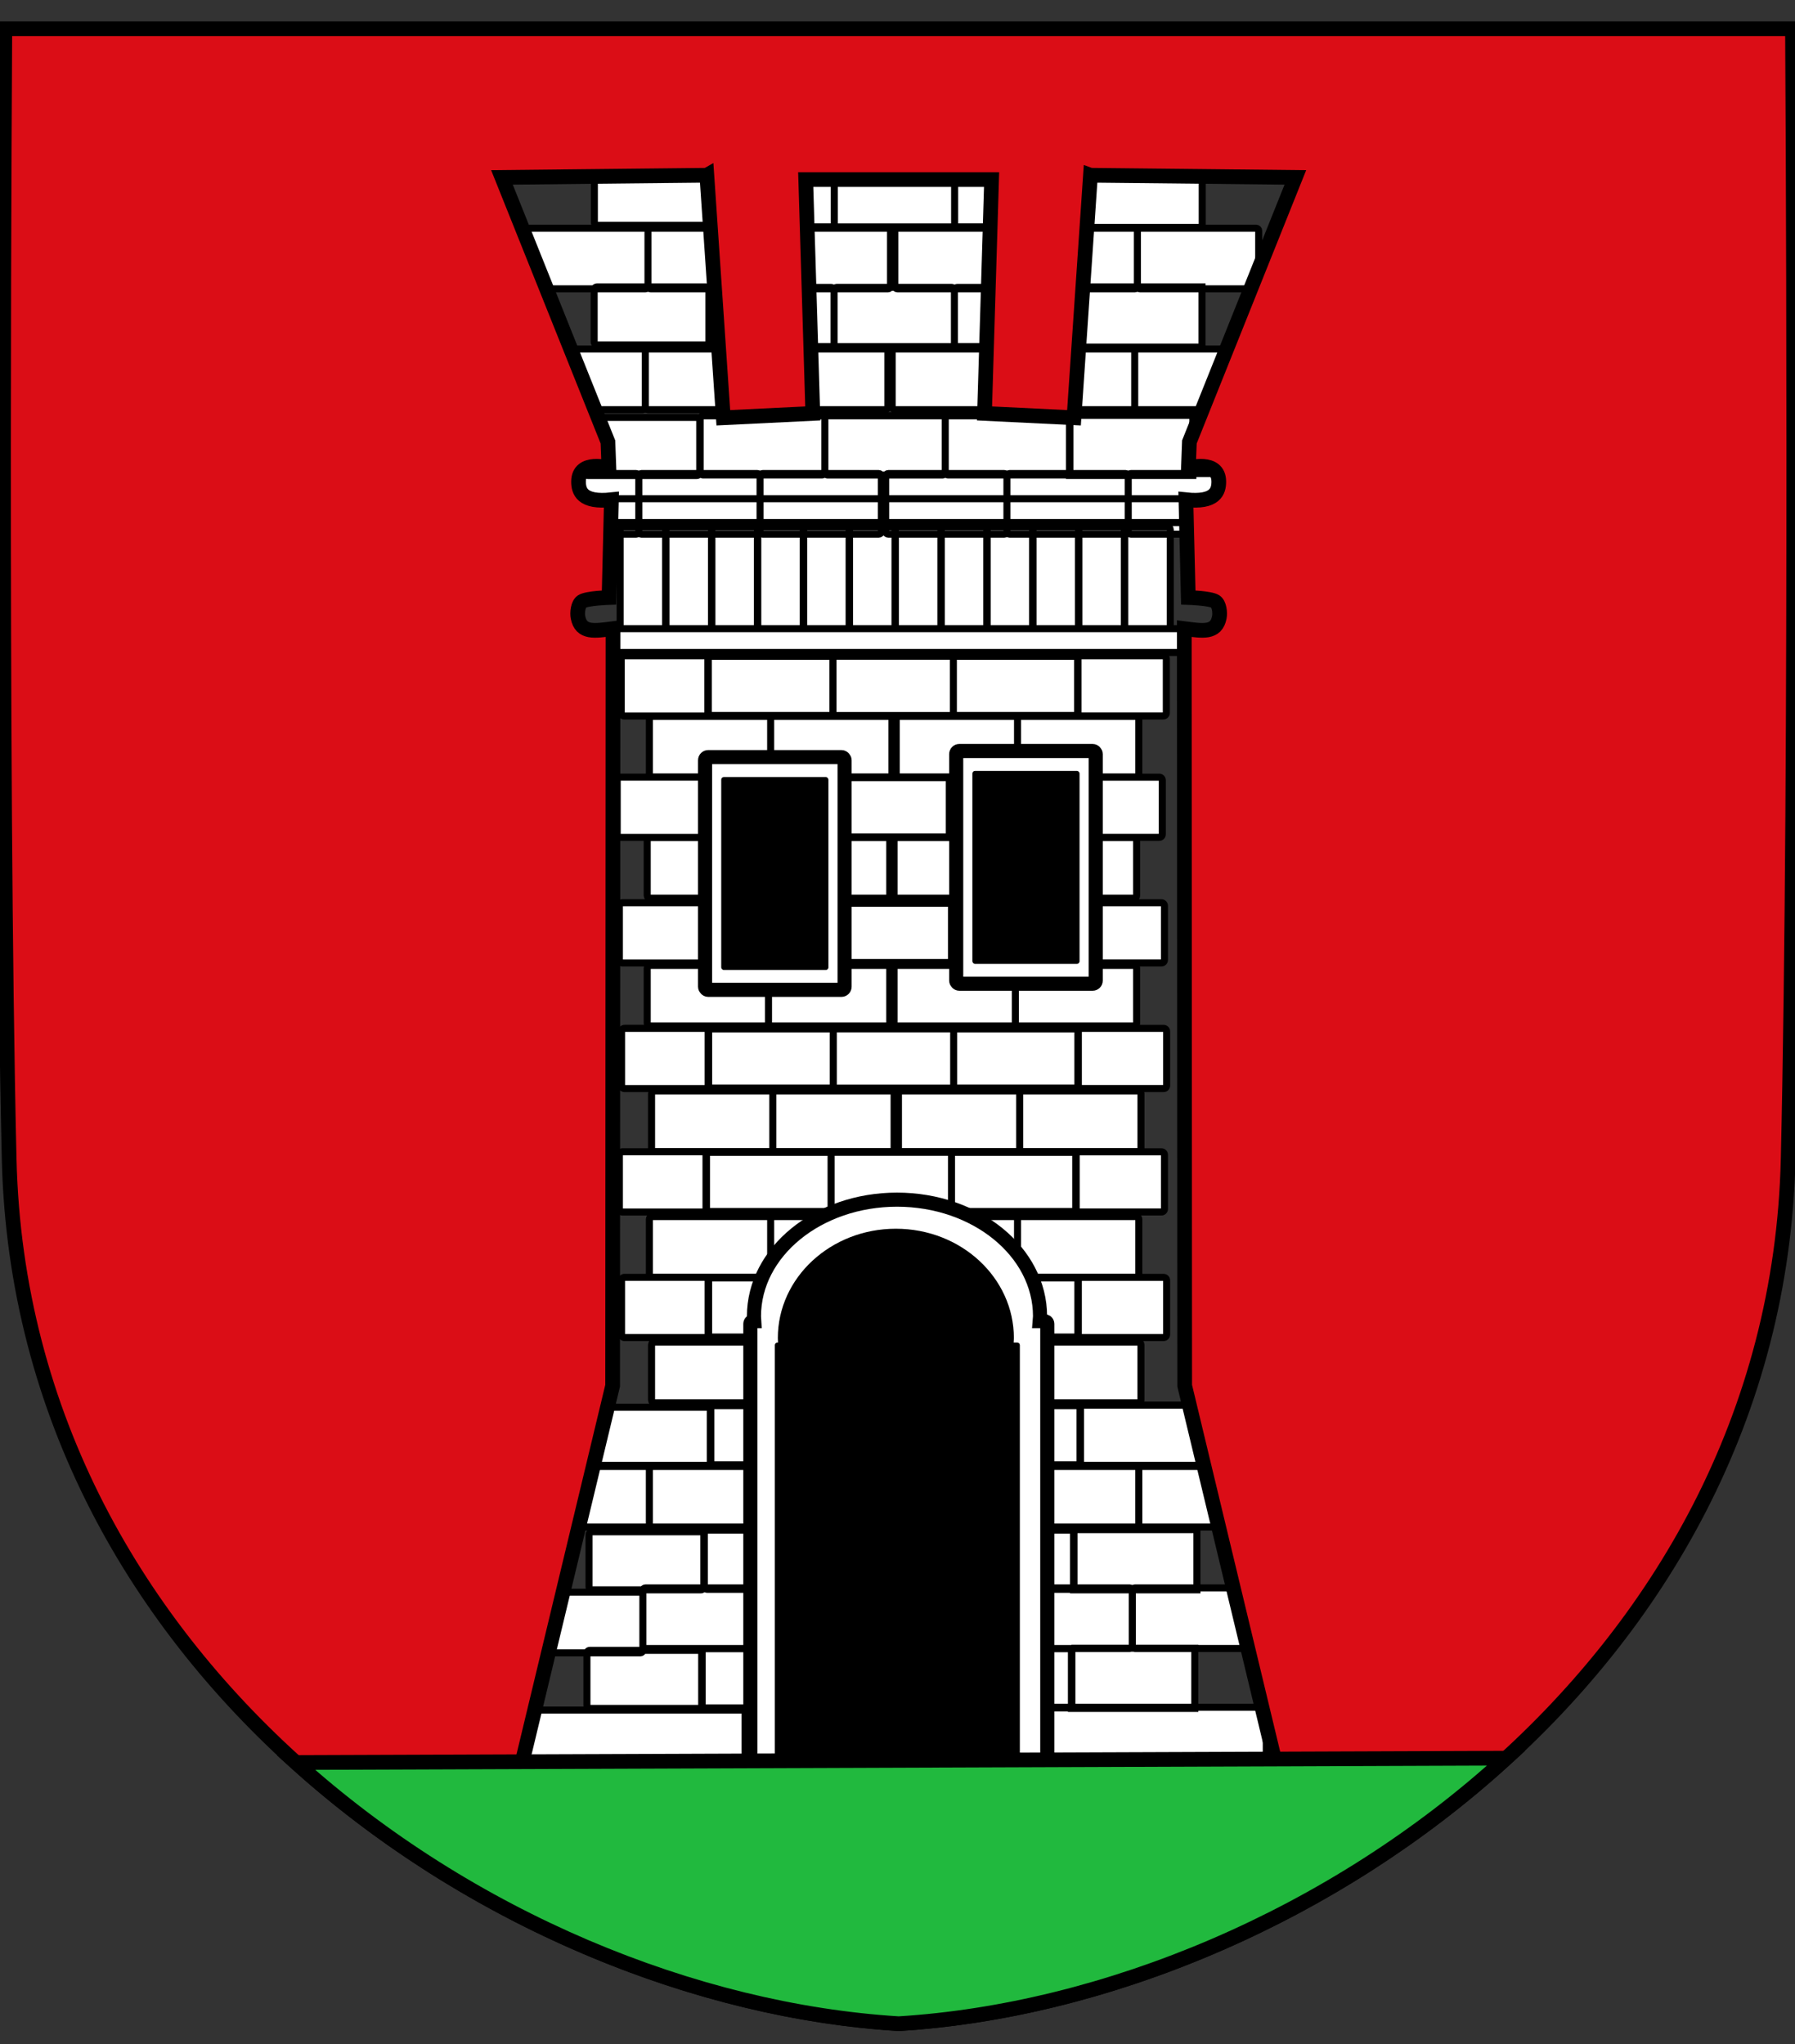 <?xml version="1.0" encoding="UTF-8" standalone="no"?>
<svg
   xmlns:dc="http://purl.org/dc/elements/1.1/"
   xmlns:cc="http://creativecommons.org/ns#"
   xmlns:rdf="http://www.w3.org/1999/02/22-rdf-syntax-ns#"
   xmlns:svg="http://www.w3.org/2000/svg"
   xmlns="http://www.w3.org/2000/svg"
   id="svg24"
   xml:space="preserve"
   viewBox="0 0 360 410"
   version="1.1"
   enable-background="new 0 0 360 410"><rect x="0" y="0" width="360" height="410" fill="#333333" stroke="none"/><defs
   id="defs28" />  
<g
   transform="translate(-20.847,-53.856)"
   id="g4630"><path
     style="fill:#ffffff;stroke:#000000;stroke-width:1.414"
     d="m 249.527,87.787 h 23.277 c 0.29,0 0.523,-0.233 0.523,-0.523 v -11.116 c 0,-0.29 -0.233,-0.523 -0.523,-0.523 h -23.277 c -0.29,0 -0.523,0.233 -0.523,0.523 v 11.116 c 0,0.29 0.233,0.523 0.523,0.523 m -122.48,0 h 23.277 c 0.29,0 0.523,-0.233 0.523,-0.523 v -11.116 c 0,-0.29 -0.233,-0.523 -0.523,-0.523 h -23.277 c -0.29,0 -0.523,0.233 -0.523,0.523 v 11.116 c 0,0.29 0.233,0.523 0.523,0.523 m 110.17,11.682 h 24.745 v -12.072 h -24.745 v 12.072 m -24.318,-0.103 h 23.812 c 0.33,0 0.595,-0.265 0.595,-0.595 v -10.676 c 0,-0.33 -0.265,-0.595 -0.595,-0.595 h -23.812 c -0.33,0 -0.595,0.265 -0.595,0.595 v 10.676 c 0,0.33 0.265,0.595 0.595,0.595 m -24.151,0.011 h 22.96 c 0.33,0 0.596,-0.266 0.596,-0.596 v -10.696 c 0,-0.33 -0.266,-0.596 -0.596,-0.596 h -22.96 c -0.33,0 -0.596,0.266 -0.596,0.596 v 10.696 c 0,0.33 0.266,0.596 0.596,0.596 m -24.993,-0.011 h 23.812 c 0.33,0 0.595,-0.265 0.595,-0.595 v -10.676 c 0,-0.33 -0.265,-0.595 -0.595,-0.595 h -23.812 c -0.33,0 -0.595,0.265 -0.595,0.595 v 10.676 c 0,0.33 0.265,0.595 0.595,0.595 m -23.102,-0.325 h 21.807 c 0.336,0 0.606,-0.27 0.606,-0.606 v -10.439 c 0,-0.336 -0.27,-0.606 -0.606,-0.606 h -21.807 c -0.336,0 -0.606,0.27 -0.606,0.606 v 10.439 c 0,0.336 0.27,0.606 0.606,0.606 m 84.549,-11.254 h 23.277 c 0.29,0 0.523,-0.233 0.523,-0.523 v -11.116 c 0,-0.29 -0.233,-0.523 -0.523,-0.523 h -23.277 c -0.29,0 -0.523,0.233 -0.523,0.523 v 11.116 c 0,0.29 0.233,0.523 0.523,0.523 m -24.322,0 h 23.277 c 0.29,0 0.523,-0.233 0.523,-0.523 v -11.116 c 0,-0.29 -0.233,-0.523 -0.523,-0.523 h -23.277 c -0.29,0 -0.523,0.233 -0.523,0.523 v 11.116 c 0,0.29 0.233,0.523 0.523,0.523 m -25.191,-2e-5 h 23.277 c 0.29,0 0.523,-0.233 0.523,-0.523 v -11.116 c 0,-0.29 -0.233,-0.523 -0.523,-0.523 h -23.277 c -0.29,0 -0.523,0.233 -0.523,0.523 v 11.116 c 0,0.29 0.233,0.523 0.523,0.523 m -24.322,0 h 23.277 c 0.29,0 0.523,-0.233 0.523,-0.523 v -11.116 c 0,-0.29 -0.233,-0.523 -0.523,-0.523 h -23.277 c -0.29,0 -0.523,0.233 -0.523,0.523 v 11.116 c 0,0.29 0.233,0.523 0.523,0.523 m 98.12,24.002 h 23.277 c 0.29,0 0.523,-0.233 0.523,-0.523 v -11.116 c 0,-0.29 -0.233,-0.523 -0.523,-0.523 h -23.277 c -0.29,0 -0.523,0.233 -0.523,0.523 v 11.116 c 0,0.29 0.233,0.523 0.523,0.523 m -122.48,0 h 23.277 c 0.29,0 0.523,-0.233 0.523,-0.523 v -11.116 c 0,-0.29 -0.233,-0.523 -0.523,-0.523 h -23.277 c -0.29,0 -0.523,0.233 -0.523,0.523 v 11.116 c 0,0.29 0.233,0.523 0.523,0.523 m 110.17,11.682 h 24.745 v -12.072 h -24.745 v 12.072 m -24.318,-0.103 h 23.812 c 0.33,0 0.595,-0.265 0.595,-0.595 v -10.676 c 0,-0.33 -0.265,-0.595 -0.595,-0.595 h -23.812 c -0.33,0 -0.595,0.265 -0.595,0.595 v 10.676 c 0,0.33 0.265,0.595 0.595,0.595 m -24.151,0.011 h 22.96 c 0.33,0 0.596,-0.266 0.596,-0.596 v -10.696 c 0,-0.33 -0.266,-0.596 -0.596,-0.596 h -22.96 c -0.33,0 -0.596,0.266 -0.596,0.596 v 10.696 c 0,0.33 0.266,0.596 0.596,0.596 m -24.993,-0.011 h 23.812 c 0.33,0 0.595,-0.265 0.595,-0.595 v -10.676 c 0,-0.33 -0.265,-0.595 -0.595,-0.595 h -23.812 c -0.33,0 -0.595,0.265 -0.595,0.595 v 10.676 c 0,0.33 0.265,0.595 0.595,0.595 m -23.102,-0.325 h 21.807 c 0.336,0 0.606,-0.27 0.606,-0.606 v -10.439 c 0,-0.336 -0.27,-0.606 -0.606,-0.606 h -21.807 c -0.336,0 -0.606,0.27 -0.606,0.606 v 10.439 c 0,0.336 0.27,0.606 0.606,0.606 m 84.549,-11.254 h 23.277 c 0.29,0 0.523,-0.233 0.523,-0.523 v -11.116 c 0,-0.29 -0.233,-0.523 -0.523,-0.523 h -23.277 c -0.29,0 -0.523,0.233 -0.523,0.523 v 11.116 c 0,0.29 0.233,0.523 0.523,0.523 m -24.322,0 h 23.277 c 0.29,0 0.523,-0.233 0.523,-0.523 v -11.116 c 0,-0.29 -0.233,-0.523 -0.523,-0.523 h -23.277 c -0.29,0 -0.523,0.233 -0.523,0.523 v 11.116 c 0,0.29 0.233,0.523 0.523,0.523 m -25.191,-2e-5 h 23.277 c 0.29,0 0.523,-0.233 0.523,-0.523 v -11.116 c 0,-0.29 -0.233,-0.523 -0.523,-0.523 h -23.277 c -0.29,0 -0.523,0.233 -0.523,0.523 v 11.116 c 0,0.29 0.233,0.523 0.523,0.523 m -24.322,0 h 23.277 c 0.29,0 0.523,-0.233 0.523,-0.523 v -11.116 c 0,-0.29 -0.233,-0.523 -0.523,-0.523 h -23.277 c -0.29,0 -0.523,0.233 -0.523,0.523 v 11.116 c 0,0.29 0.233,0.523 0.523,0.523 m -24.837,285.06 h 43.113 c 0.371,0 0.67,0.299 0.67,0.67 v 14.257 c 0,0.371 -0.299,0.67 -0.67,0.67 h -43.113 c -0.371,0 -0.67,-0.299 -0.67,-0.67 v -14.257 c 0,-0.371 0.299,-0.67 0.67,-0.67 m 104.53,-0.576 h 43.12 c 0.37,0 0.667,0.298 0.667,0.667 v 14.188 c 0,0.37 -0.298,0.667 -0.667,0.667 h -43.12 c -0.37,0 -0.667,-0.298 -0.667,-0.667 v -14.188 c 0,-0.37 0.298,-0.667 0.667,-0.667 m 4.708,-11.835 h 24.745 v 12.072 h -24.745 v -12.072 m -24.318,0.103 h 23.812 c 0.33,0 0.595,0.265 0.595,0.595 v 10.676 c 0,0.33 -0.265,0.595 -0.595,0.595 h -23.812 c -0.33,0 -0.595,-0.265 -0.595,-0.595 v -10.676 c 0,-0.33 0.265,-0.595 0.595,-0.595 m -24.151,-0.011 h 22.96 c 0.33,0 0.596,0.266 0.596,0.596 v 10.696 c 0,0.33 -0.266,0.596 -0.596,0.596 h -22.96 c -0.33,0 -0.596,-0.266 -0.596,-0.596 v -10.696 c 0,-0.33 0.266,-0.596 0.596,-0.596 m -24.993,0.011 h 23.812 c 0.33,0 0.595,0.265 0.595,0.595 v 10.676 c 0,0.33 -0.265,0.595 -0.595,0.595 h -23.812 c -0.33,0 -0.595,-0.265 -0.595,-0.595 v -10.676 c 0,-0.33 0.265,-0.595 0.595,-0.595 m -23.102,0.325 h 21.807 c 0.336,0 0.606,0.27 0.606,0.606 v 10.439 c 0,0.336 -0.27,0.606 -0.606,0.606 h -21.807 c -0.336,0 -0.606,-0.27 -0.606,-0.606 v -10.439 c 0,-0.336 0.27,-0.606 0.606,-0.606 m 109.3,-12.528 h 23.277 c 0.29,0 0.523,0.233 0.523,0.523 v 11.116 c 0,0.29 -0.233,0.523 -0.523,0.523 h -23.277 c -0.29,0 -0.523,-0.233 -0.523,-0.523 v -11.116 c 0,-0.29 0.233,-0.523 0.523,-0.523 m -122.48,0.869 h 23.277 c 0.29,0 0.523,0.233 0.523,0.523 v 11.116 c 0,0.29 -0.233,0.523 -0.523,0.523 h -23.277 c -0.29,0 -0.523,-0.233 -0.523,-0.523 v -11.116 c 0,-0.29 0.233,-0.523 0.523,-0.523 m 110.17,-12.55 h 24.745 v 12.072 h -24.745 v -12.072 m -24.318,0.103 h 23.812 c 0.33,0 0.595,0.265 0.595,0.595 v 10.676 c 0,0.33 -0.265,0.595 -0.595,0.595 h -23.812 c -0.33,0 -0.595,-0.265 -0.595,-0.595 v -10.676 c 0,-0.33 0.265,-0.595 0.595,-0.595 m -24.151,-0.011 h 22.96 c 0.33,0 0.596,0.266 0.596,0.596 v 10.696 c 0,0.33 -0.266,0.596 -0.596,0.596 h -22.96 c -0.33,0 -0.596,-0.266 -0.596,-0.596 v -10.696 c 0,-0.33 0.266,-0.596 0.596,-0.596 m -24.993,0.011 h 23.812 c 0.33,0 0.595,0.265 0.595,0.595 v 10.676 c 0,0.33 -0.265,0.595 -0.595,0.595 h -23.812 c -0.33,0 -0.595,-0.265 -0.595,-0.595 v -10.676 c 0,-0.33 0.265,-0.595 0.595,-0.595 m -23.102,0.325 h 21.807 c 0.336,0 0.606,0.27 0.606,0.606 v 10.439 c 0,0.336 -0.27,0.606 -0.606,0.606 h -21.807 c -0.336,0 -0.606,-0.27 -0.606,-0.606 v -10.439 c 0,-0.336 0.27,-0.606 0.606,-0.606 m 84.549,11.254 h 23.277 c 0.29,0 0.523,0.233 0.523,0.523 v 11.116 c 0,0.29 -0.233,0.523 -0.523,0.523 h -23.277 c -0.29,0 -0.523,-0.233 -0.523,-0.523 v -11.116 c 0,-0.29 0.233,-0.523 0.523,-0.523 m -24.322,0 h 23.277 c 0.29,0 0.523,0.233 0.523,0.523 v 11.116 c 0,0.29 -0.233,0.523 -0.523,0.523 h -23.277 c -0.29,0 -0.523,-0.233 -0.523,-0.523 v -11.116 c 0,-0.29 0.233,-0.523 0.523,-0.523 m -25.191,4e-5 h 23.277 c 0.29,0 0.523,0.233 0.523,0.523 v 11.116 c 0,0.29 -0.233,0.523 -0.523,0.523 h -23.277 c -0.29,0 -0.523,-0.233 -0.523,-0.523 v -11.116 c 0,-0.29 0.233,-0.523 0.523,-0.523 m -24.322,0 h 23.277 c 0.29,0 0.523,0.233 0.523,0.523 v 11.116 c 0,0.29 -0.233,0.523 -0.523,0.523 h -23.277 c -0.29,0 -0.523,-0.233 -0.523,-0.523 v -11.116 c 0,-0.29 0.233,-0.523 0.523,-0.523 m 99.46,-24.359 h 23.277 c 0.29,0 0.523,0.233 0.523,0.523 v 11.116 c 0,0.29 -0.233,0.523 -0.523,0.523 h -23.277 c -0.29,0 -0.523,-0.233 -0.523,-0.523 v -11.116 c 0,-0.29 0.233,-0.523 0.523,-0.523 m -122.48,0 h 23.277 c 0.29,0 0.523,0.233 0.523,0.523 v 11.116 c 0,0.29 -0.233,0.523 -0.523,0.523 h -23.277 c -0.29,0 -0.523,-0.233 -0.523,-0.523 v -11.116 c 0,-0.29 0.233,-0.523 0.523,-0.523 m 110.17,-12.296 h 24.745 v 12.072 h -24.745 v -12.072 m -24.318,0.103 h 23.812 c 0.33,0 0.595,0.265 0.595,0.595 v 10.676 c 0,0.33 -0.265,0.595 -0.595,0.595 h -23.812 c -0.33,0 -0.595,-0.265 -0.595,-0.595 v -10.676 c 0,-0.33 0.265,-0.595 0.595,-0.595 m -24.151,-0.011 h 22.96 c 0.33,0 0.596,0.266 0.596,0.596 v 10.696 c 0,0.33 -0.266,0.596 -0.596,0.596 h -22.96 c -0.33,0 -0.596,-0.266 -0.596,-0.596 v -10.696 c 0,-0.33 0.266,-0.596 0.596,-0.596 m -24.993,0.011 h 23.812 c 0.33,0 0.595,0.265 0.595,0.595 v 10.676 c 0,0.33 -0.265,0.595 -0.595,0.595 h -23.812 c -0.33,0 -0.595,-0.265 -0.595,-0.595 v -10.676 c 0,-0.33 0.265,-0.595 0.595,-0.595 m -23.102,0.325 h 21.807 c 0.336,0 0.606,0.27 0.606,0.606 v 10.439 c 0,0.336 -0.27,0.606 -0.606,0.606 h -21.807 c -0.336,0 -0.606,-0.27 -0.606,-0.606 v -10.439 c 0,-0.336 0.27,-0.606 0.606,-0.606 m 84.549,11.869 h 23.277 c 0.29,0 0.523,0.233 0.523,0.523 v 11.116 c 0,0.29 -0.233,0.523 -0.523,0.523 h -23.277 c -0.29,0 -0.523,-0.233 -0.523,-0.523 v -11.116 c 0,-0.29 0.233,-0.523 0.523,-0.523 m -24.322,0 h 23.277 c 0.29,0 0.523,0.233 0.523,0.523 v 11.116 c 0,0.29 -0.233,0.523 -0.523,0.523 h -23.277 c -0.29,0 -0.523,-0.233 -0.523,-0.523 v -11.116 c 0,-0.29 0.233,-0.523 0.523,-0.523 m -25.191,0 h 23.277 c 0.29,0 0.523,0.233 0.523,0.523 v 11.116 c 0,0.29 -0.233,0.523 -0.523,0.523 h -23.277 c -0.29,0 -0.523,-0.233 -0.523,-0.523 v -11.116 c 0,-0.29 0.233,-0.523 0.523,-0.523 m -24.322,0 h 23.277 c 0.29,0 0.523,0.233 0.523,0.523 v 11.116 c 0,0.29 -0.233,0.523 -0.523,0.523 h -23.277 c -0.29,0 -0.523,-0.233 -0.523,-0.523 v -11.116 c 0,-0.29 0.233,-0.523 0.523,-0.523 m 86.023,-37.921 h 16.585 c 0.335,0 0.605,0.27 0.605,0.605 v 10.861 c 0,0.335 -0.27,0.605 -0.605,0.605 h -16.585 c -0.335,0 -0.605,-0.27 -0.605,-0.605 v -10.861 c 0,-0.335 0.27,-0.605 0.605,-0.605 m -24.924,0.103 h 23.812 c 0.33,0 0.595,0.265 0.595,0.595 v 10.676 c 0,0.33 -0.265,0.595 -0.595,0.595 h -23.812 c -0.33,0 -0.595,-0.265 -0.595,-0.595 v -10.676 c 0,-0.33 0.265,-0.595 0.595,-0.595 m -24.151,-0.011 h 22.96 c 0.33,0 0.596,0.266 0.596,0.596 v 10.696 c 0,0.33 -0.266,0.596 -0.596,0.596 h -22.96 c -0.33,0 -0.596,-0.266 -0.596,-0.596 v -10.696 c 0,-0.33 0.266,-0.596 0.596,-0.596 m -24.993,0.011 h 23.812 c 0.33,0 0.595,0.265 0.595,0.595 v 10.676 c 0,0.33 -0.265,0.595 -0.595,0.595 h -23.812 c -0.33,0 -0.595,-0.265 -0.595,-0.595 v -10.676 c 0,-0.33 0.265,-0.595 0.595,-0.595 m -17.456,-0.109 h 16.161 c 0.336,0 0.606,0.27 0.606,0.606 v 10.873 c 0,0.336 -0.27,0.606 -0.606,0.606 h -16.161 c -0.336,0 -0.606,-0.27 -0.606,-0.606 v -10.873 c 0,-0.336 0.27,-0.606 0.606,-0.606 m 79.771,12.992 h 23.277 c 0.29,0 0.523,0.233 0.523,0.523 v 11.116 c 0,0.29 -0.233,0.523 -0.523,0.523 h -23.277 c -0.29,0 -0.523,-0.233 -0.523,-0.523 v -11.116 c 0,-0.29 0.233,-0.523 0.523,-0.523 m -24.322,0 h 23.277 c 0.29,0 0.523,0.233 0.523,0.523 v 11.116 c 0,0.29 -0.233,0.523 -0.523,0.523 h -23.277 c -0.29,0 -0.523,-0.233 -0.523,-0.523 v -11.116 c 0,-0.29 0.233,-0.523 0.523,-0.523 m -25.191,0 h 23.277 c 0.29,0 0.523,0.233 0.523,0.523 v 11.116 c 0,0.29 -0.233,0.523 -0.523,0.523 h -23.277 c -0.29,0 -0.523,-0.233 -0.523,-0.523 v -11.116 c 0,-0.29 0.233,-0.523 0.523,-0.523 m -24.322,0 h 23.277 c 0.29,0 0.523,0.233 0.523,0.523 v 11.116 c 0,0.29 -0.233,0.523 -0.523,0.523 h -23.277 c -0.29,0 -0.523,-0.233 -0.523,-0.523 v -11.116 c 0,-0.29 0.233,-0.523 0.523,-0.523 m 84.72,-113.31 h 16.585 c 0.335,0 0.605,0.27 0.605,0.605 v 10.861 c 0,0.335 -0.27,0.605 -0.605,0.605 h -16.585 c -0.335,0 -0.605,-0.27 -0.605,-0.605 v -10.861 c 0,-0.335 0.27,-0.605 0.605,-0.605 m -24.924,0.103 h 23.812 c 0.33,0 0.595,0.265 0.595,0.595 v 10.676 c 0,0.33 -0.265,0.595 -0.595,0.595 h -23.812 c -0.33,0 -0.595,-0.265 -0.595,-0.595 v -10.676 c 0,-0.33 0.265,-0.595 0.595,-0.595 m -24.151,-0.011 h 22.96 c 0.33,0 0.596,0.266 0.596,0.596 v 10.696 c 0,0.33 -0.266,0.596 -0.596,0.596 h -22.96 c -0.33,0 -0.596,-0.266 -0.596,-0.596 v -10.696 c 0,-0.33 0.266,-0.596 0.596,-0.596 m -24.993,0.011 h 23.812 c 0.33,0 0.595,0.265 0.595,0.595 v 10.676 c 0,0.33 -0.265,0.595 -0.595,0.595 h -23.812 c -0.33,0 -0.595,-0.265 -0.595,-0.595 v -10.676 c 0,-0.33 0.265,-0.595 0.595,-0.595 m -17.456,-0.109 h 16.161 c 0.336,0 0.606,0.27 0.606,0.606 v 10.873 c 0,0.336 -0.27,0.606 -0.606,0.606 h -16.161 c -0.336,0 -0.606,-0.27 -0.606,-0.606 v -10.873 c 0,-0.336 0.27,-0.606 0.606,-0.606 m 91.959,25.197 h 16.585 c 0.335,0 0.605,0.27 0.605,0.605 v 10.861 c 0,0.335 -0.27,0.605 -0.605,0.605 h -16.585 c -0.335,0 -0.605,-0.27 -0.605,-0.605 v -10.861 c 0,-0.335 0.27,-0.605 0.605,-0.605 m -24.924,0.103 h 23.812 c 0.33,0 0.595,0.265 0.595,0.595 v 10.676 c 0,0.33 -0.265,0.595 -0.595,0.595 h -23.812 c -0.33,0 -0.595,-0.265 -0.595,-0.595 v -10.676 c 0,-0.33 0.265,-0.595 0.595,-0.595 m -24.151,-0.011 h 22.96 c 0.33,0 0.596,0.266 0.596,0.596 v 10.696 c 0,0.33 -0.266,0.596 -0.596,0.596 h -22.96 c -0.33,0 -0.596,-0.266 -0.596,-0.596 v -10.696 c 0,-0.33 0.266,-0.596 0.596,-0.596 m -24.993,0.011 h 23.812 c 0.33,0 0.595,0.265 0.595,0.595 v 10.676 c 0,0.33 -0.265,0.595 -0.595,0.595 h -23.812 c -0.33,0 -0.595,-0.265 -0.595,-0.595 v -10.676 c 0,-0.33 0.265,-0.595 0.595,-0.595 m -17.456,-0.109 h 16.161 c 0.336,0 0.606,0.27 0.606,0.606 v 10.873 c 0,0.336 -0.27,0.606 -0.606,0.606 h -16.161 c -0.336,0 -0.606,-0.27 -0.606,-0.606 v -10.873 c 0,-0.336 0.27,-0.606 0.606,-0.606 m 91.525,49.954 h 16.585 c 0.335,0 0.605,0.27 0.605,0.605 v 10.861 c 0,0.335 -0.27,0.605 -0.605,0.605 h -16.585 c -0.335,0 -0.605,-0.27 -0.605,-0.605 v -10.861 c 0,-0.335 0.27,-0.605 0.605,-0.605 m -24.924,0.103 h 23.812 c 0.33,0 0.595,0.265 0.595,0.595 v 10.676 c 0,0.33 -0.265,0.595 -0.595,0.595 h -23.812 c -0.33,0 -0.595,-0.265 -0.595,-0.595 v -10.676 c 0,-0.33 0.265,-0.595 0.595,-0.595 m -24.151,-0.011 h 22.96 c 0.33,0 0.596,0.266 0.596,0.596 v 10.696 c 0,0.33 -0.266,0.596 -0.596,0.596 h -22.96 c -0.33,0 -0.596,-0.266 -0.596,-0.596 v -10.696 c 0,-0.33 0.266,-0.596 0.596,-0.596 m -24.993,0.011 h 23.812 c 0.33,0 0.595,0.265 0.595,0.595 v 10.676 c 0,0.33 -0.265,0.595 -0.595,0.595 h -23.812 c -0.33,0 -0.595,-0.265 -0.595,-0.595 v -10.676 c 0,-0.33 0.265,-0.595 0.595,-0.595 m -17.456,-0.109 h 16.161 c 0.336,0 0.606,0.27 0.606,0.606 v 10.873 c 0,0.336 -0.27,0.606 -0.606,0.606 h -16.161 c -0.336,0 -0.606,-0.27 -0.606,-0.606 v -10.873 c 0,-0.336 0.27,-0.606 0.606,-0.606 m 79.771,12.992 h 23.277 c 0.29,0 0.523,0.233 0.523,0.523 v 11.116 c 0,0.29 -0.233,0.523 -0.523,0.523 h -23.277 c -0.29,0 -0.523,-0.233 -0.523,-0.523 v -11.116 c 0,-0.29 0.233,-0.523 0.523,-0.523 m -24.322,0 h 23.277 c 0.29,0 0.523,0.233 0.523,0.523 v 11.116 c 0,0.29 -0.233,0.523 -0.523,0.523 h -23.277 c -0.29,0 -0.523,-0.233 -0.523,-0.523 v -11.116 c 0,-0.29 0.233,-0.523 0.523,-0.523 m -25.191,1e-5 h 23.277 c 0.29,0 0.523,0.233 0.523,0.523 v 11.116 c 0,0.29 -0.233,0.523 -0.523,0.523 h -23.277 c -0.29,0 -0.523,-0.233 -0.523,-0.523 v -11.116 c 0,-0.29 0.233,-0.523 0.523,-0.523 m -24.322,0 h 23.277 c 0.29,0 0.523,0.233 0.523,0.523 v 11.116 c 0,0.29 -0.233,0.523 -0.523,0.523 h -23.277 c -0.29,0 -0.523,-0.233 -0.523,-0.523 v -11.116 c 0,-0.29 0.233,-0.523 0.523,-0.523 m 74.269,-25.191 h 23.277 c 0.29,0 0.523,0.233 0.523,0.523 v 11.116 c 0,0.29 -0.233,0.523 -0.523,0.523 h -23.277 c -0.29,0 -0.523,-0.233 -0.523,-0.523 v -11.116 c 0,-0.29 0.233,-0.523 0.523,-0.523 m -24.322,0 h 23.277 c 0.29,0 0.523,0.233 0.523,0.523 v 11.116 c 0,0.29 -0.233,0.523 -0.523,0.523 h -23.277 c -0.29,0 -0.523,-0.233 -0.523,-0.523 v -11.116 c 0,-0.29 0.233,-0.523 0.523,-0.523 m -25.191,2e-5 h 23.277 c 0.29,0 0.523,0.233 0.523,0.523 v 11.116 c 0,0.29 -0.233,0.523 -0.523,0.523 h -23.277 c -0.29,0 -0.523,-0.233 -0.523,-0.523 v -11.116 c 0,-0.29 0.233,-0.523 0.523,-0.523 m -24.322,0 h 23.277 c 0.29,0 0.523,0.233 0.523,0.523 v 11.116 c 0,0.29 -0.233,0.523 -0.523,0.523 h -23.277 c -0.29,0 -0.523,-0.233 -0.523,-0.523 v -11.116 c 0,-0.29 0.233,-0.523 0.523,-0.523 m 72.966,-25.191 h 23.277 c 0.29,0 0.523,0.233 0.523,0.523 v 11.116 c 0,0.29 -0.233,0.523 -0.523,0.523 h -23.277 c -0.29,0 -0.523,-0.233 -0.523,-0.523 v -11.116 c 0,-0.29 0.233,-0.523 0.523,-0.523 m -24.322,0 h 23.277 c 0.29,0 0.523,0.233 0.523,0.523 v 11.116 c 0,0.29 -0.233,0.523 -0.523,0.523 h -23.277 c -0.29,0 -0.523,-0.233 -0.523,-0.523 v -11.116 c 0,-0.29 0.233,-0.523 0.523,-0.523 m -25.191,2e-5 h 23.277 c 0.29,0 0.523,0.233 0.523,0.523 v 11.116 c 0,0.29 -0.233,0.523 -0.523,0.523 h -23.277 c -0.29,0 -0.523,-0.233 -0.523,-0.523 v -11.116 c 0,-0.29 0.233,-0.523 0.523,-0.523 m -24.322,0 h 23.277 c 0.29,0 0.523,0.233 0.523,0.523 v 11.116 c 0,0.29 -0.233,0.523 -0.523,0.523 h -23.277 c -0.29,0 -0.523,-0.233 -0.523,-0.523 v -11.116 c 0,-0.29 0.233,-0.523 0.523,-0.523 m 73.835,-25.625 h 23.277 c 0.29,0 0.523,0.233 0.523,0.523 v 11.116 c 0,0.29 -0.233,0.523 -0.523,0.523 h -23.277 c -0.29,0 -0.523,-0.233 -0.523,-0.523 v -11.116 c 0,-0.29 0.233,-0.523 0.523,-0.523 m -24.322,0 h 23.277 c 0.29,0 0.523,0.233 0.523,0.523 v 11.116 c 0,0.29 -0.233,0.523 -0.523,0.523 h -23.277 c -0.29,0 -0.523,-0.233 -0.523,-0.523 v -11.116 c 0,-0.29 0.233,-0.523 0.523,-0.523 m -25.191,2e-5 h 23.277 c 0.29,0 0.523,0.233 0.523,0.523 v 11.116 c 0,0.29 -0.233,0.523 -0.523,0.523 h -23.277 c -0.29,0 -0.523,-0.233 -0.523,-0.523 v -11.116 c 0,-0.29 0.233,-0.523 0.523,-0.523 m -24.322,0 h 23.277 c 0.29,0 0.523,0.233 0.523,0.523 v 11.116 c 0,0.29 -0.233,0.523 -0.523,0.523 h -23.277 c -0.29,0 -0.523,-0.233 -0.523,-0.523 v -11.116 c 0,-0.29 0.233,-0.523 0.523,-0.523 m 74.269,-24.322 h 23.277 c 0.29,0 0.523,0.233 0.523,0.523 v 11.116 c 0,0.29 -0.233,0.523 -0.523,0.523 h -23.277 c -0.29,0 -0.523,-0.233 -0.523,-0.523 v -11.116 c 0,-0.29 0.233,-0.523 0.523,-0.523 m -24.322,0 h 23.277 c 0.29,0 0.523,0.233 0.523,0.523 v 11.116 c 0,0.29 -0.233,0.523 -0.523,0.523 h -23.277 c -0.29,0 -0.523,-0.233 -0.523,-0.523 v -11.116 c 0,-0.29 0.233,-0.523 0.523,-0.523 m -25.191,2e-5 h 23.277 c 0.29,0 0.523,0.233 0.523,0.523 v 11.116 c 0,0.29 -0.233,0.523 -0.523,0.523 h -23.277 c -0.29,0 -0.523,-0.233 -0.523,-0.523 v -11.116 c 0,-0.29 0.233,-0.523 0.523,-0.523 m -24.322,0 h 23.277 c 0.29,0 0.523,0.233 0.523,0.523 v 11.116 c 0,0.29 -0.233,0.523 -0.523,0.523 h -23.277 c -0.29,0 -0.523,-0.233 -0.523,-0.523 v -11.116 c 0,-0.29 0.233,-0.523 0.523,-0.523 m 86.023,62.587 h 16.585 c 0.335,0 0.605,0.27 0.605,0.605 v 10.861 c 0,0.335 -0.27,0.605 -0.605,0.605 h -16.585 c -0.335,0 -0.605,-0.27 -0.605,-0.605 v -10.861 c 0,-0.335 0.27,-0.605 0.605,-0.605 m -24.924,0.103 h 23.812 c 0.33,0 0.595,0.265 0.595,0.595 v 10.676 c 0,0.33 -0.265,0.595 -0.595,0.595 h -23.812 c -0.33,0 -0.595,-0.265 -0.595,-0.595 v -10.676 c 0,-0.33 0.265,-0.595 0.595,-0.595 m -24.151,-0.011 h 22.96 c 0.33,0 0.596,0.266 0.596,0.596 v 10.696 c 0,0.33 -0.266,0.596 -0.596,0.596 h -22.96 c -0.33,0 -0.596,-0.266 -0.596,-0.596 v -10.696 c 0,-0.33 0.266,-0.596 0.596,-0.596 m -24.993,0.011 h 23.812 c 0.33,0 0.595,0.265 0.595,0.595 v 10.676 c 0,0.33 -0.265,0.595 -0.595,0.595 h -23.812 c -0.33,0 -0.595,-0.265 -0.595,-0.595 v -10.676 c 0,-0.33 0.265,-0.595 0.595,-0.595 m -17.456,-0.109 h 16.161 c 0.336,0 0.606,0.27 0.606,0.606 v 10.873 c 0,0.336 -0.27,0.606 -0.606,0.606 h -16.161 c -0.336,0 -0.606,-0.27 -0.606,-0.606 v -10.873 c 0,-0.336 0.27,-0.606 0.606,-0.606 m 100.84,-100.58 h 8.075 c 0.29,0 0.523,0.233 0.523,0.523 v 19.368 c 0,0.29 -0.233,0.523 -0.523,0.523 h -8.075 c -0.29,0 -0.523,-0.233 -0.523,-0.523 v -19.368 c 0,-0.29 0.233,-0.523 0.523,-0.523 m -9.2,0 h 8.075 c 0.29,0 0.523,0.233 0.523,0.523 v 19.368 c 0,0.29 -0.233,0.523 -0.523,0.523 h -8.075 c -0.29,0 -0.523,-0.233 -0.523,-0.523 v -19.368 c 0,-0.29 0.233,-0.523 0.523,-0.523 m -9.2,0 h 8.075 c 0.29,0 0.523,0.233 0.523,0.523 v 19.368 c 0,0.29 -0.233,0.523 -0.523,0.523 h -8.075 c -0.29,0 -0.523,-0.233 -0.523,-0.523 v -19.368 c 0,-0.29 0.233,-0.523 0.523,-0.523 m -9.2,0 h 8.075 c 0.29,0 0.523,0.233 0.523,0.523 v 19.368 c 0,0.29 -0.233,0.523 -0.523,0.523 h -8.075 c -0.29,0 -0.523,-0.233 -0.523,-0.523 v -19.368 c 0,-0.29 0.233,-0.523 0.523,-0.523 m -9.2,0 h 8.075 c 0.29,0 0.523,0.233 0.523,0.523 v 19.368 c 0,0.29 -0.233,0.523 -0.523,0.523 h -8.075 c -0.29,0 -0.523,-0.233 -0.523,-0.523 v -19.368 c 0,-0.29 0.233,-0.523 0.523,-0.523 m -9.2,0 h 8.075 c 0.29,0 0.523,0.233 0.523,0.523 v 19.368 c 0,0.29 -0.233,0.523 -0.523,0.523 h -8.075 c -0.29,0 -0.523,-0.233 -0.523,-0.523 v -19.368 c 0,-0.29 0.233,-0.523 0.523,-0.523 m -9.2,0 h 8.075 c 0.29,0 0.523,0.233 0.523,0.523 v 19.368 c 0,0.29 -0.233,0.523 -0.523,0.523 h -8.075 c -0.29,0 -0.523,-0.233 -0.523,-0.523 v -19.368 c 0,-0.29 0.233,-0.523 0.523,-0.523 m -9.2,0 h 8.075 c 0.29,0 0.523,0.233 0.523,0.523 v 19.368 c 0,0.29 -0.233,0.523 -0.523,0.523 h -8.075 c -0.29,0 -0.523,-0.233 -0.523,-0.523 v -19.368 c 0,-0.29 0.233,-0.523 0.523,-0.523 m -9.2,0 h 8.075 c 0.29,0 0.523,0.233 0.523,0.523 v 19.368 c 0,0.29 -0.233,0.523 -0.523,0.523 h -8.075 c -0.29,0 -0.523,-0.233 -0.523,-0.523 v -19.368 c 0,-0.29 0.233,-0.523 0.523,-0.523 m -9.2,0 h 8.075 c 0.29,0 0.523,0.233 0.523,0.523 v 19.368 c 0,0.29 -0.233,0.523 -0.523,0.523 h -8.075 c -0.29,0 -0.523,-0.233 -0.523,-0.523 v -19.368 c 0,-0.29 0.233,-0.523 0.523,-0.523 m -9.2,0 h 8.075 c 0.29,0 0.523,0.233 0.523,0.523 v 19.368 c 0,0.29 -0.233,0.523 -0.523,0.523 h -8.075 c -0.29,0 -0.523,-0.233 -0.523,-0.523 v -19.368 c 0,-0.29 0.233,-0.523 0.523,-0.523 m -9.2,0 h 8.075 c 0.29,0 0.523,0.233 0.523,0.523 v 19.368 c 0,0.29 -0.233,0.523 -0.523,0.523 h -8.075 c -0.29,0 -0.523,-0.233 -0.523,-0.523 v -19.368 c 0,-0.29 0.233,-0.523 0.523,-0.523 m -5.212,-5.646 h 118.39 c 0.29,0 0.523,0.233 0.523,0.523 v 3.732 c 0,0.29 -0.233,0.523 -0.523,0.523 h -118.39 c -0.29,0 -0.523,-0.233 -0.523,-0.523 v -3.732 c 0,-0.29 0.233,-0.523 0.523,-0.523 m 107.11,-5.05 h 23.277 c 0.29,0 0.523,0.233 0.523,0.523 v 11.116 c 0,0.29 -0.233,0.523 -0.523,0.523 h -23.277 c -0.29,0 -0.523,-0.233 -0.523,-0.523 v -11.116 c 0,-0.29 0.233,-0.523 0.523,-0.523 m -122.48,0 h 23.277 c 0.29,0 0.523,0.233 0.523,0.523 v 11.116 c 0,0.29 -0.233,0.523 -0.523,0.523 h -23.277 c -0.29,0 -0.523,-0.233 -0.523,-0.523 v -11.116 c 0,-0.29 0.233,-0.523 0.523,-0.523 m 110.17,-11.682 h 24.745 v 12.072 h -24.745 v -12.072 m -24.318,0.103 h 23.812 c 0.33,0 0.595,0.265 0.595,0.595 v 10.676 c 0,0.33 -0.265,0.595 -0.595,0.595 h -23.812 c -0.33,0 -0.595,-0.265 -0.595,-0.595 v -10.676 c 0,-0.33 0.265,-0.595 0.595,-0.595 m -24.151,-0.011 h 22.96 c 0.33,0 0.596,0.266 0.596,0.596 v 10.696 c 0,0.33 -0.266,0.596 -0.596,0.596 h -22.96 c -0.33,0 -0.596,-0.266 -0.596,-0.596 v -10.696 c 0,-0.33 0.266,-0.596 0.596,-0.596 m -24.993,0.011 h 23.812 c 0.33,0 0.595,0.265 0.595,0.595 v 10.676 c 0,0.33 -0.265,0.595 -0.595,0.595 h -23.812 c -0.33,0 -0.595,-0.265 -0.595,-0.595 v -10.676 c 0,-0.33 0.265,-0.595 0.595,-0.595 m -23.102,0.325 h 21.807 c 0.336,0 0.606,0.27 0.606,0.606 v 10.439 c 0,0.336 -0.27,0.606 -0.606,0.606 h -21.807 c -0.336,0 -0.606,-0.27 -0.606,-0.606 v -10.439 c 0,-0.336 0.27,-0.606 0.606,-0.606 m 84.549,11.254 h 23.277 c 0.29,0 0.523,0.233 0.523,0.523 v 11.116 c 0,0.29 -0.233,0.523 -0.523,0.523 h -23.277 c -0.29,0 -0.523,-0.233 -0.523,-0.523 v -11.116 c 0,-0.29 0.233,-0.523 0.523,-0.523 m -24.322,0 h 23.277 c 0.29,0 0.523,0.233 0.523,0.523 v 11.116 c 0,0.29 -0.233,0.523 -0.523,0.523 h -23.277 c -0.29,0 -0.523,-0.233 -0.523,-0.523 v -11.116 c 0,-0.29 0.233,-0.523 0.523,-0.523 m -25.191,2e-5 h 23.277 c 0.29,0 0.523,0.233 0.523,0.523 v 11.116 c 0,0.29 -0.233,0.523 -0.523,0.523 h -23.277 c -0.29,0 -0.523,-0.233 -0.523,-0.523 v -11.116 c 0,-0.29 0.233,-0.523 0.523,-0.523 m -24.322,0 h 23.277 c 0.29,0 0.523,0.233 0.523,0.523 v 11.116 c 0,0.29 -0.233,0.523 -0.523,0.523 h -23.277 c -0.29,0 -0.523,-0.233 -0.523,-0.523 v -11.116 c 0,-0.29 0.233,-0.523 0.523,-0.523 m 99.46,-24.973 h 23.277 c 0.29,0 0.523,0.233 0.523,0.523 v 11.116 c 0,0.29 -0.233,0.523 -0.523,0.523 h -23.277 c -0.29,0 -0.523,-0.233 -0.523,-0.523 v -11.116 c 0,-0.29 0.233,-0.523 0.523,-0.523 m -122.48,0 h 23.277 c 0.29,0 0.523,0.233 0.523,0.523 v 11.116 c 0,0.29 -0.233,0.523 -0.523,0.523 h -23.277 c -0.29,0 -0.523,-0.233 -0.523,-0.523 v -11.116 c 0,-0.29 0.233,-0.523 0.523,-0.523 m 98.157,0 h 23.277 c 0.29,0 0.523,0.233 0.523,0.523 v 11.116 c 0,0.29 -0.233,0.523 -0.523,0.523 h -23.277 c -0.29,0 -0.523,-0.233 -0.523,-0.523 v -11.116 c 0,-0.29 0.233,-0.523 0.523,-0.523 m -24.322,0 h 23.277 c 0.29,0 0.523,0.233 0.523,0.523 v 11.116 c 0,0.29 -0.233,0.523 -0.523,0.523 h -23.277 c -0.29,0 -0.523,-0.233 -0.523,-0.523 v -11.116 c 0,-0.29 0.233,-0.523 0.523,-0.523 m -25.191,2e-5 h 23.277 c 0.29,0 0.523,0.233 0.523,0.523 v 11.116 c 0,0.29 -0.233,0.523 -0.523,0.523 h -23.277 c -0.29,0 -0.523,-0.233 -0.523,-0.523 v -11.116 c 0,-0.29 0.233,-0.523 0.523,-0.523 m -24.322,0 h 23.277 c 0.29,0 0.523,0.233 0.523,0.523 v 11.116 c 0,0.29 -0.233,0.523 -0.523,0.523 h -23.277 c -0.29,0 -0.523,-0.233 -0.523,-0.523 v -11.116 c 0,-0.29 0.233,-0.523 0.523,-0.523 m -10.47,56.082 h 118.39 c 0.29,0 0.523,0.233 0.523,0.523 v 3.732 c 0,0.29 -0.233,0.523 -0.523,0.523 h -118.39 c -0.29,0 -0.523,-0.233 -0.523,-0.523 v -3.732 c 0,-0.29 0.233,-0.523 0.523,-0.523 m 97.254,5.445 h 16.585 c 0.335,0 0.605,0.27 0.605,0.605 v 10.862 c 0,0.335 -0.27,0.605 -0.605,0.605 h -16.585 c -0.335,0 -0.605,-0.27 -0.605,-0.605 v -10.862 c 0,-0.335 0.27,-0.605 0.605,-0.605 m -24.923,0.096 h 23.81 c 0.33,0 0.596,0.266 0.596,0.596 v 10.689 c 0,0.33 -0.266,0.596 -0.596,0.596 h -23.81 c -0.33,0 -0.596,-0.266 -0.596,-0.596 v -10.689 c 0,-0.33 0.266,-0.596 0.596,-0.596 m -24.152,-0.01 h 22.959 c 0.331,0 0.597,0.266 0.597,0.597 v 10.707 c 0,0.331 -0.266,0.597 -0.597,0.597 h -22.959 c -0.331,0 -0.597,-0.266 -0.597,-0.597 v -10.707 c 0,-0.331 0.266,-0.597 0.597,-0.597 m -24.993,0.01 h 23.81 c 0.33,0 0.596,0.266 0.596,0.596 v 10.689 c 0,0.33 -0.266,0.596 -0.596,0.596 h -23.81 c -0.33,0 -0.596,-0.266 -0.596,-0.596 v -10.689 c 0,-0.33 0.266,-0.596 0.596,-0.596 m -17.457,-0.102 h 16.161 c 0.336,0 0.606,0.27 0.606,0.606 v 10.873 c 0,0.336 -0.27,0.606 -0.606,0.606 h -16.161 c -0.336,0 -0.606,-0.27 -0.606,-0.606 v -10.873 c 0,-0.336 0.27,-0.606 0.606,-0.606"
     id="path4" /><path
     style="fill:#db0d16;stroke:#000000;stroke-width:2.949"
     d="m 21.815,59.619 c 0,0 -0.981,147.816 0.869,226.711 2.414,102.966 98.812,168.518 178.395,173.424 79.582,-4.906 175.98,-70.458 178.395,-173.424 1.85,-78.894 0.869,-226.711 0.869,-226.711 H 201.079 Z m 140.795,29.385 3.305,48.645 17.945,-0.869 -1.418,-46.906 h 18.637 18.637 l -1.418,46.906 17.945,0.869 3.305,-48.645 0.006,0.002 41.086,0.434 -21.252,53.057 -0.195,5.215 c 0,0 6.071,-1.758 6.088,2.73 0.007,1.932 -0.693,4.279 -6.59,3.648 l 0.475,19.605 c 0,0 4.406,0.129 5.428,0.807 0.808,0.535 0.98,2.28 0.795,3.18 -0.626,3.232 -3.301,2.726 -7.023,2.26 l 0.08,151.85 18.889,78.613 -76.254,-0.422 -76.254,0.422 18.889,-78.613 0.08,-151.85 c -3.722,0.466 -6.398,0.973 -7.023,-2.26 -0.185,-0.9 -0.013,-2.644 0.795,-3.18 1.022,-0.677 5.428,-0.807 5.428,-0.807 l 0.475,-19.605 c -5.897,0.631 -6.597,-1.717 -6.59,-3.648 0.017,-4.489 6.088,-2.73 6.088,-2.73 l -0.195,-5.215 -21.252,-53.057 41.086,-0.434 z"
     id="path6" /><rect
     id="rect10"
     ry="0.631"
     height="46.681"
     width="27.981"
     y="204.482"
     x="212.621"
     style="fill:#ffffff;stroke:#000000;stroke-width:2.828" /><rect
     id="rect12"
     ry="0.523"
     height="38.696"
     width="21.498"
     y="208.482"
     x="215.861" /><path
     id="path14"
     d="m 200.747,294.474 c -15.843,7e-5 -28.686,10.473 -28.687,23.393 0.006,0.321 0.02,0.642 0.042,0.962 h -0.15 c -0.342,0 -0.619,0.244 -0.619,0.546 v 92.484 c 0,0.302 0.276,0.544 0.619,0.544 h 58.315 c 0.342,0 0.619,-0.242 0.619,-0.544 v -92.484 c 0,-0.302 -0.277,-0.546 -0.619,-0.546 h -0.894 c 0.028,-0.32 0.048,-0.641 0.06,-0.962 -8.5e-4,-12.92 -12.844,-23.393 -28.687,-23.393 h -2e-4"
     style="fill:#ffffff;stroke:#000000;stroke-width:2.828" /><path
     id="path16"
     d="m 200.517,300.304 c -13.072,7e-5 -23.669,9.819 -23.67,21.931 0.005,0.301 0.016,0.601 0.034,0.902 h -0.124 c -0.283,0 -0.511,0.229 -0.511,0.512 v 86.704 c 0,0.283 0.228,0.51 0.511,0.51 h 48.117 c 0.283,0 0.511,-0.227 0.511,-0.51 v -86.704 c 0,-0.283 -0.228,-0.512 -0.511,-0.512 h -0.737 c 0.023,-0.3 0.04,-0.601 0.05,-0.902 -7.1e-4,-12.112 -10.598,-21.931 -23.67,-21.931 h -5e-5" /><rect
     id="rect18"
     ry="0.631"
     height="46.681"
     width="27.981"
     y="205.71"
     x="162.254"
     style="fill:#ffffff;stroke:#000000;stroke-width:2.828" /><rect
     id="rect20"
     ry="0.523"
     height="38.696"
     width="21.498"
     y="209.71"
     x="165.494" /><path
     style="fill:#21b93e;fill-opacity:1;stroke:#000000;stroke-width:2.949"
     d="m 322.928,406.494 -242.732,0.877 c 34.73,31.351 80.021,49.864 120.883,52.383 41.242,-2.542 86.996,-21.377 121.85,-53.26 z"
     id="path6-3" /></g></svg>